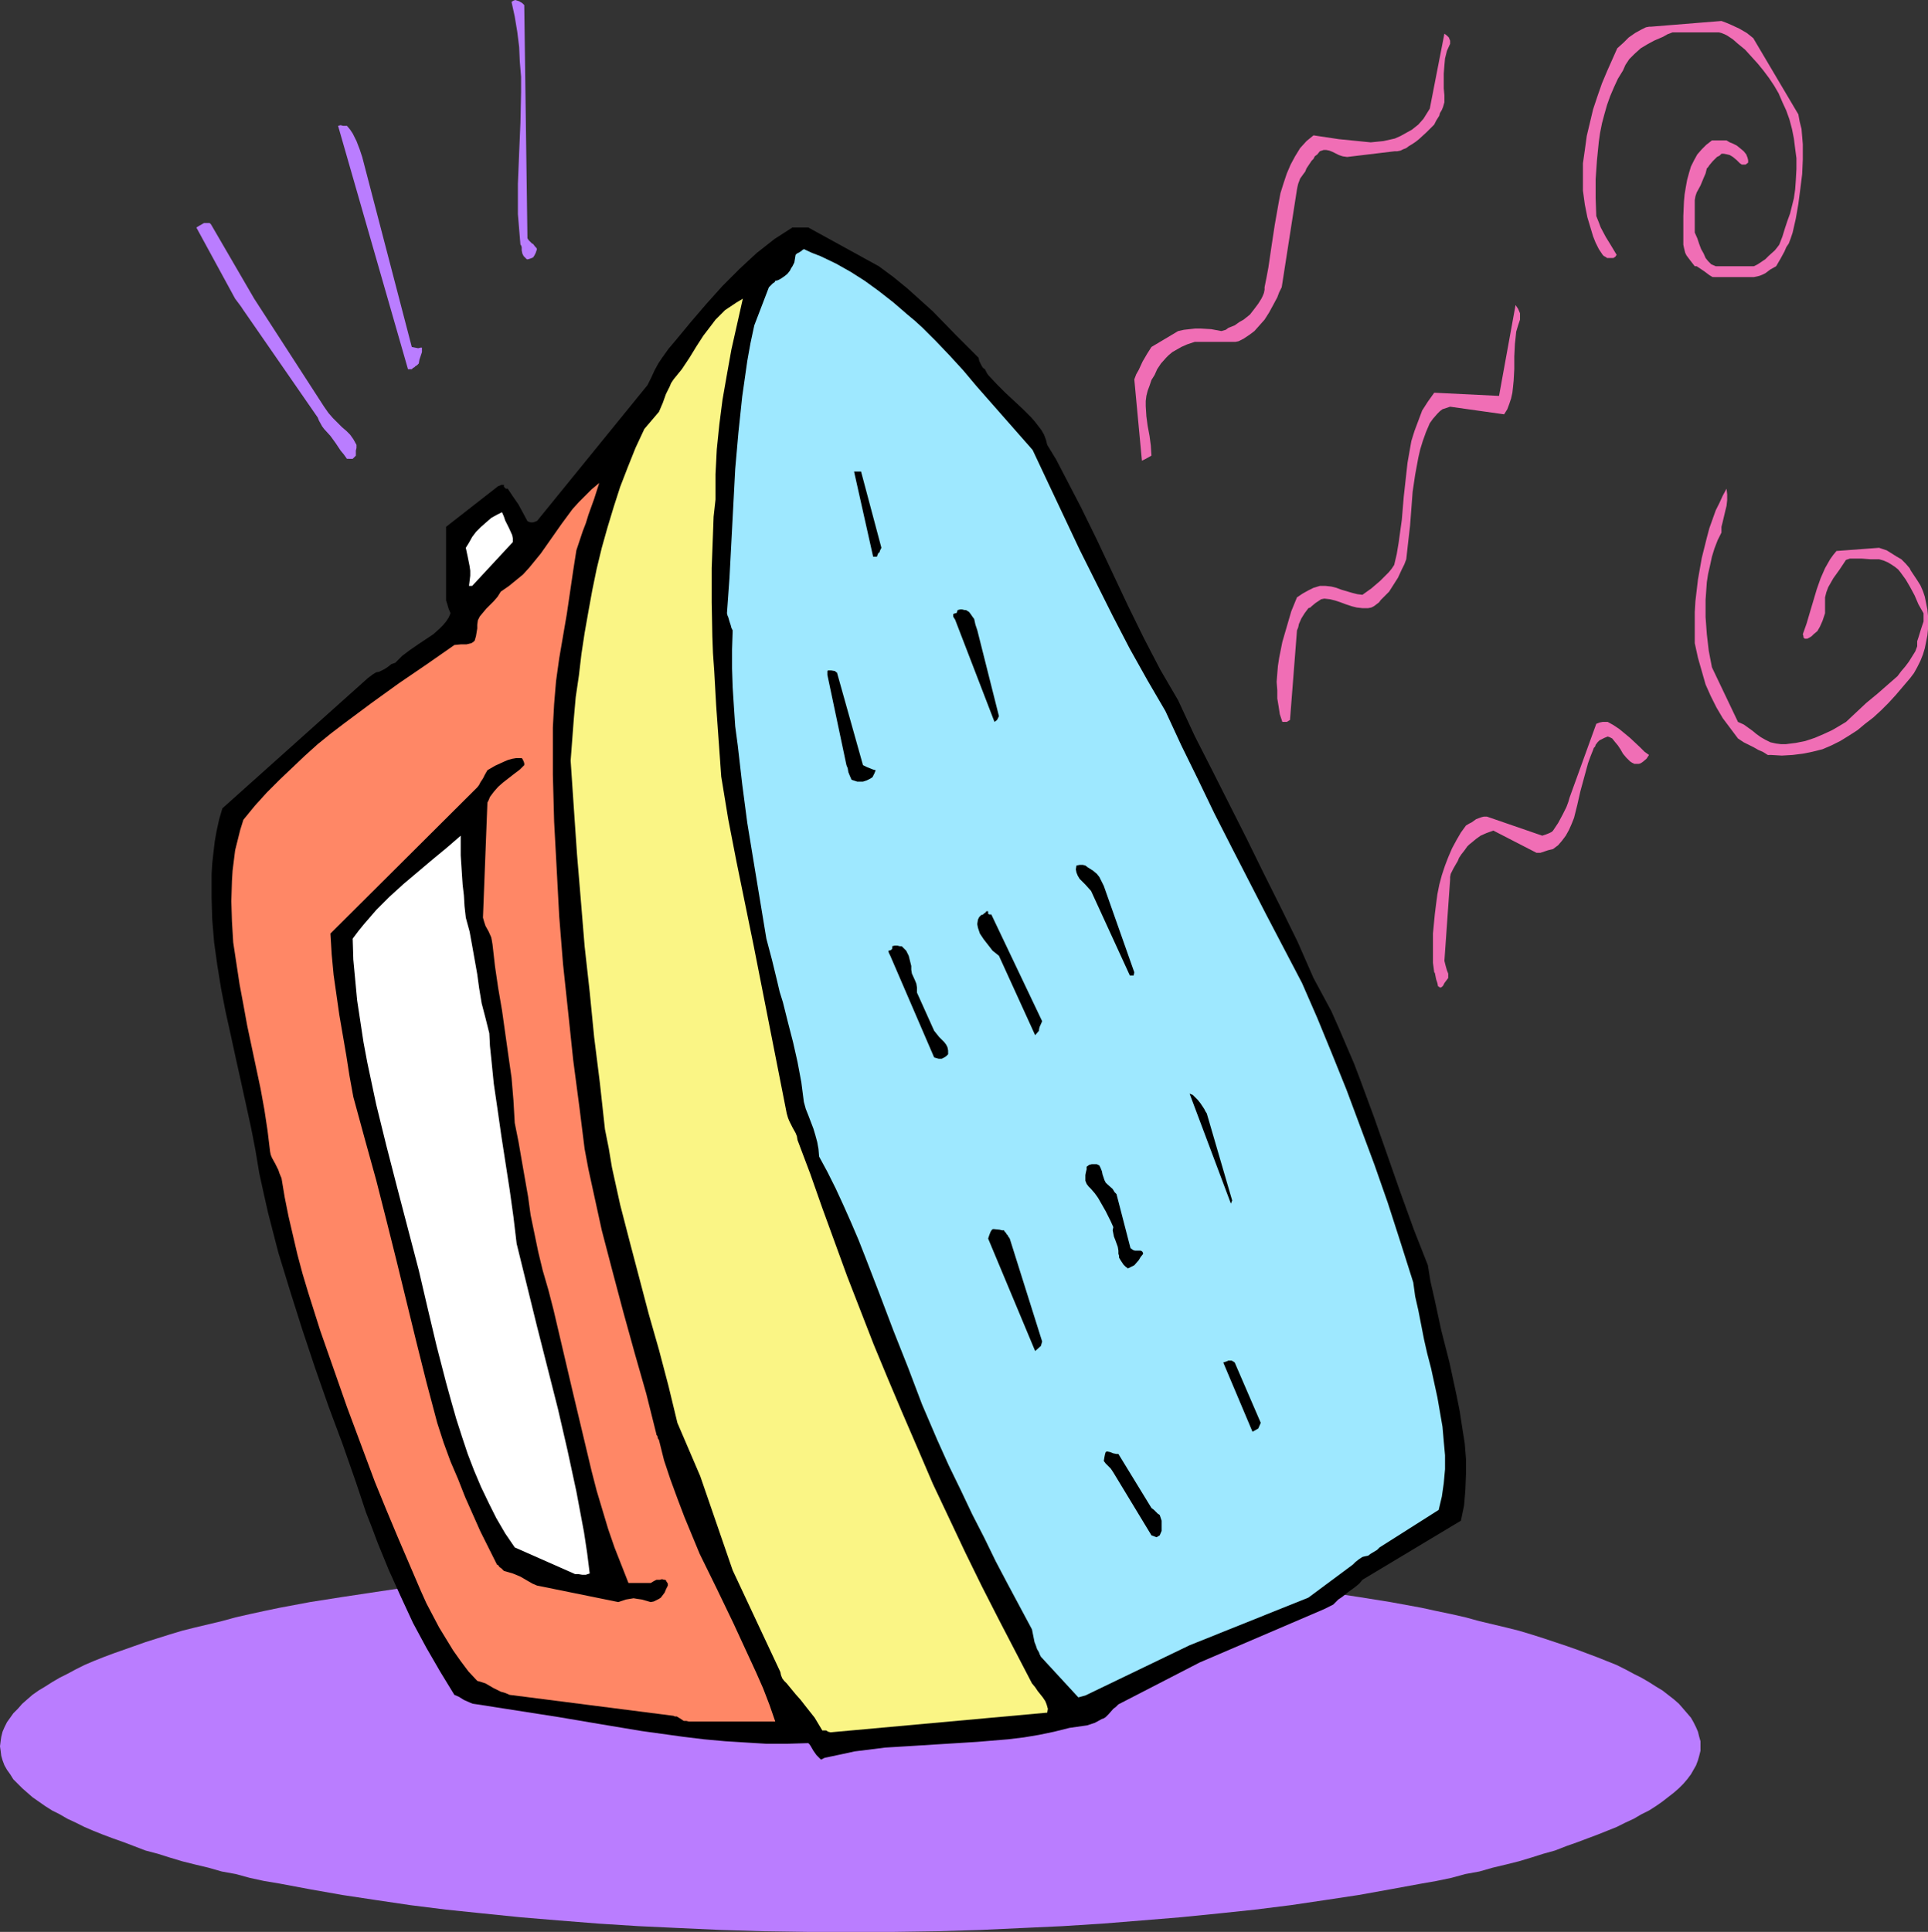 <?xml version="1.0" encoding="UTF-8" standalone="no"?>
<svg
   version="1.0"
   width="129.724mm"
   height="129.975mm"
   id="svg27"
   sodipodi:docname="Iron 23.wmf"
   xmlns:inkscape="http://www.inkscape.org/namespaces/inkscape"
   xmlns:sodipodi="http://sodipodi.sourceforge.net/DTD/sodipodi-0.dtd"
   xmlns="http://www.w3.org/2000/svg"
   xmlns:svg="http://www.w3.org/2000/svg">
  <rect width="100%" height="100%" fill="#333333" stroke="none"/>
  <sodipodi:namedview
     id="namedview27"
     pagecolor="#ffffff"
     bordercolor="#000000"
     borderopacity="0.25"
     inkscape:showpageshadow="2"
     inkscape:pageopacity="0.0"
     inkscape:pagecheckerboard="0"
     inkscape:deskcolor="#d1d1d1"
     inkscape:document-units="mm" />
  <defs
     id="defs1">
    <pattern
       id="WMFhbasepattern"
       patternUnits="userSpaceOnUse"
       width="6"
       height="6"
       x="0"
       y="0" />
  </defs>
  <path
     style="fill:#ba7dff;fill-opacity:1;fill-rule:evenodd;stroke:none"
     d="m 216.221,396.712 h 11.15 l 10.989,0.162 10.827,0.323 10.504,0.485 10.504,0.485 10.181,0.646 10.019,0.646 9.858,0.97 9.696,0.808 9.211,1.131 9.05,1.131 8.726,1.293 8.565,1.293 8.08,1.293 7.918,1.454 3.717,0.808 3.878,0.808 3.555,0.808 3.555,0.97 3.394,0.808 3.394,0.808 3.232,0.808 3.232,0.97 3.07,0.97 2.909,0.97 2.909,0.97 2.747,0.97 2.586,0.97 2.586,0.97 2.424,0.97 2.424,0.97 2.262,1.131 2.101,1.131 1.939,0.97 1.939,1.131 1.778,1.131 1.616,0.97 1.454,1.131 1.454,1.131 1.293,1.131 1.131,1.293 0.97,1.131 0.97,1.131 0.646,1.131 0.646,1.293 0.485,1.131 0.323,1.293 0.323,1.131 v 1.293 1.131 l -0.323,1.293 -0.323,1.131 -0.485,1.293 -0.646,1.131 -0.646,1.131 -0.97,1.293 -0.97,1.131 -1.131,1.131 -1.293,1.131 -1.454,1.131 -1.454,1.131 -1.616,1.131 -1.778,1.131 -1.939,0.97 -1.939,1.131 -2.101,0.97 -2.262,1.131 -2.424,0.97 -2.424,0.97 -2.586,0.97 -2.586,0.97 -2.747,0.97 -2.909,1.131 -2.909,0.808 -3.07,0.97 -3.232,0.97 -3.232,0.808 -3.394,0.808 -3.394,0.97 -3.555,0.646 -3.555,0.97 -3.878,0.808 -3.717,0.646 -7.918,1.454 -8.08,1.454 -8.565,1.293 -8.726,1.293 -9.05,1.131 -9.211,0.97 -9.696,0.97 -9.858,0.808 -10.019,0.808 -10.181,0.646 -10.504,0.485 -10.504,0.485 -10.827,0.323 -10.989,0.162 h -11.15 -10.989 l -10.989,-0.162 -10.827,-0.323 -10.666,-0.485 -10.342,-0.485 -10.181,-0.646 -10.181,-0.808 -9.696,-0.808 -9.534,-0.97 -9.373,-0.97 -9.05,-1.131 -8.726,-1.293 -8.565,-1.293 -8.242,-1.454 -7.757,-1.454 -3.878,-0.646 -3.717,-0.808 -3.555,-0.97 -3.555,-0.646 -3.394,-0.97 -3.394,-0.808 -3.232,-0.808 -3.232,-0.97 -3.07,-0.97 -3.07,-0.808 -5.494,-2.101 -2.747,-0.97 -2.586,-0.97 -2.424,-0.97 -2.262,-0.97 -2.262,-1.131 -2.101,-0.97 -1.939,-1.131 -1.939,-0.97 -1.778,-1.131 L 9.858,458.118 8.242,456.987 6.949,455.855 5.656,454.724 4.525,453.593 3.394,452.462 2.586,451.169 1.778,450.038 1.131,448.907 0.646,447.614 0.323,446.483 0.162,445.19 0,444.059 l 0.162,-1.293 0.162,-1.131 0.323,-1.293 0.485,-1.131 0.646,-1.293 0.808,-1.131 0.808,-1.131 1.131,-1.131 1.131,-1.293 1.293,-1.131 1.293,-1.131 1.616,-1.131 1.616,-0.97 1.778,-1.131 1.939,-1.131 1.939,-0.97 2.101,-1.131 2.262,-1.131 2.262,-0.97 2.424,-0.97 2.586,-0.97 2.747,-0.97 5.494,-1.939 3.07,-0.97 3.07,-0.97 3.232,-0.97 3.232,-0.808 3.394,-0.808 3.394,-0.808 3.555,-0.97 3.555,-0.808 3.717,-0.808 3.878,-0.808 7.757,-1.454 8.242,-1.293 8.565,-1.293 8.726,-1.293 9.05,-1.131 9.373,-1.131 9.534,-0.808 9.696,-0.97 10.181,-0.646 10.181,-0.646 10.342,-0.485 10.666,-0.485 10.827,-0.323 10.989,-0.162 z"
     id="path1" />
  <path
     style="fill:#000000;fill-opacity:1;fill-rule:evenodd;stroke:none"
     d="m 209.757,446.968 3.878,-0.808 3.717,-0.808 3.878,-0.485 3.878,-0.485 7.918,-0.485 7.757,-0.485 7.757,-0.485 7.757,-0.646 4.04,-0.485 3.878,-0.646 3.878,-0.808 3.878,-0.97 2.262,-0.323 2.262,-0.323 1.939,-0.646 1.778,-0.97 0.485,-0.162 0.485,-0.323 0.808,-0.808 1.131,-1.293 0.646,-0.485 0.646,-0.646 20.685,-10.665 31.674,-13.574 1.616,-0.808 0.646,-0.323 0.646,-0.646 0.646,-0.646 0.97,-0.646 1.616,-1.293 1.778,-1.293 0.97,-0.808 0.808,-0.97 25.048,-15.028 0.808,-3.878 0.323,-3.878 0.162,-4.04 v -3.878 l -0.323,-4.04 -0.646,-4.04 -0.646,-4.201 -0.808,-4.04 -1.778,-8.241 -2.101,-8.241 -1.778,-8.241 -0.97,-4.201 -0.646,-4.04 -3.555,-9.049 -3.394,-9.372 -6.626,-18.906 -3.394,-9.211 -1.778,-4.686 -1.939,-4.525 -1.939,-4.525 -1.939,-4.363 -2.262,-4.201 -2.262,-4.201 -4.04,-9.211 -4.363,-8.888 -4.363,-8.726 -4.202,-8.564 -8.726,-17.291 -4.525,-8.888 -4.202,-9.049 -2.262,-3.878 -2.262,-3.878 -4.202,-8.08 -4.04,-8.241 -7.918,-16.806 -4.04,-8.241 -4.202,-8.08 -2.101,-4.04 -2.262,-3.717 -0.323,-1.293 -0.485,-1.293 -0.646,-1.131 -1.616,-2.101 -0.97,-1.131 -2.101,-2.101 -2.262,-2.101 -2.262,-2.101 -2.262,-2.262 -2.101,-2.262 -0.323,-0.485 -0.485,-0.97 -0.485,-0.323 -0.323,-0.485 -0.323,-0.646 -0.323,-0.646 -0.162,-0.808 -5.818,-5.817 -5.818,-5.979 -3.232,-2.909 -3.232,-2.909 -3.555,-2.909 -3.717,-2.747 -17.938,-9.857 h -4.04 l -2.262,1.454 -2.262,1.454 -2.262,1.778 -2.262,1.778 -2.101,1.939 -2.262,2.101 -4.363,4.363 -4.202,4.686 -3.878,4.525 -3.878,4.686 -1.778,2.101 -1.616,2.262 -0.97,1.454 -0.97,1.778 -0.808,1.778 -0.97,1.939 -28.118,34.581 h -0.162 l -0.323,0.162 -0.485,0.162 h -0.646 l -0.485,-0.162 -0.323,-0.162 -1.131,-2.101 -1.131,-2.101 -1.454,-2.101 -1.293,-1.939 h -0.162 -0.323 l -0.323,-0.323 -0.162,-0.162 v -0.323 -0.162 h -0.323 -0.323 l -0.323,0.162 -0.485,0.162 -13.251,10.342 v 17.937 0.808 l 0.323,0.97 0.323,1.131 0.485,1.131 -0.485,1.131 -0.646,0.97 -0.808,0.97 -0.808,0.808 -1.616,1.454 -1.939,1.293 -1.939,1.293 -2.101,1.454 -1.939,1.454 -1.778,1.778 -0.485,0.162 -0.485,0.162 -0.808,0.646 -0.97,0.646 -0.646,0.323 -0.646,0.323 -0.808,0.162 -0.808,0.485 -0.646,0.485 -0.646,0.485 -37.006,33.127 -0.808,2.747 -0.646,2.909 -0.485,2.747 -0.323,2.747 -0.323,2.909 -0.162,2.747 v 2.909 2.909 l 0.162,5.656 0.485,5.817 0.808,5.817 0.97,5.979 1.131,5.817 1.293,5.817 1.293,5.979 1.293,5.817 2.586,11.796 1.131,5.817 0.97,5.817 1.131,5.171 1.131,5.009 1.293,5.009 1.293,5.009 3.07,10.019 3.07,9.696 3.232,9.696 3.394,9.696 3.555,9.534 3.394,9.696 1.293,3.878 1.293,3.878 1.454,3.717 1.454,3.878 2.909,7.11 3.07,6.787 3.07,6.625 3.394,6.302 3.555,6.141 3.555,5.817 1.131,0.485 1.293,0.808 1.454,0.646 0.808,0.323 1.131,0.162 10.342,1.616 10.342,1.616 10.504,1.778 10.666,1.778 10.504,1.454 5.333,0.646 5.333,0.485 5.171,0.323 5.333,0.323 h 5.333 l 5.333,-0.162 0.323,0.323 0.323,0.485 0.646,1.131 0.808,1.131 0.485,0.485 0.646,0.646 z"
     id="path2" />
  <path
     style="fill:#faf585;fill-opacity:1;fill-rule:evenodd;stroke:none"
     d="m 211.211,440.504 55.106,-5.009 0.162,-0.97 -0.323,-1.131 -0.323,-0.808 -0.646,-0.97 -1.293,-1.616 -0.646,-0.97 -0.808,-0.97 -8.565,-16.483 -4.202,-8.241 -4.202,-8.564 -4.04,-8.564 -4.202,-8.888 -3.878,-9.049 -4.04,-9.372 -3.555,-8.403 -3.555,-8.564 -3.394,-8.726 -3.394,-8.726 -6.302,-17.291 -3.07,-8.726 -3.232,-8.564 -0.162,-0.97 -0.323,-0.808 -0.808,-1.454 -0.808,-1.616 -0.323,-0.808 -0.323,-1.131 -2.101,-10.665 -2.101,-10.665 -4.202,-21.33 -4.363,-21.33 -2.101,-10.827 -1.778,-10.827 -0.646,-9.049 -0.646,-9.049 -0.485,-8.726 -0.323,-4.525 -0.162,-4.363 -0.162,-8.564 v -8.726 l 0.323,-8.726 0.162,-4.363 0.485,-4.363 v -6.464 l 0.323,-6.302 0.646,-6.302 0.808,-6.302 1.131,-6.464 1.131,-6.302 1.454,-6.464 1.454,-6.464 -1.616,0.97 -1.454,0.97 -1.454,0.97 -1.293,1.293 -1.131,1.131 -0.97,1.293 -2.101,2.747 -1.778,2.747 -1.778,2.909 -1.939,2.909 -2.101,2.585 -0.646,0.97 -0.323,0.808 -0.97,1.939 -0.808,2.262 -0.97,2.262 -3.717,4.363 -2.262,4.848 -1.939,4.848 -1.939,5.009 -1.616,5.009 -1.616,5.333 -1.454,5.171 -1.293,5.333 -1.131,5.494 -0.97,5.333 -0.97,5.494 -0.808,5.333 -0.646,5.494 -0.808,5.494 -0.485,5.494 -0.808,10.665 0.808,11.958 0.808,11.796 0.97,11.635 0.97,11.796 1.293,11.635 1.131,11.473 1.454,11.635 1.293,11.796 0.97,4.848 0.808,4.848 2.101,9.534 2.424,9.372 2.424,9.211 2.424,9.211 2.586,9.049 2.424,9.211 2.262,9.372 5.818,13.574 8.242,23.916 12.12,25.855 0.162,0.808 0.323,0.808 0.485,0.646 0.646,0.646 2.262,2.747 1.293,1.454 1.131,1.454 2.424,3.07 0.97,1.616 0.97,1.616 h 0.97 l 0.485,0.323 z"
     id="path3" />
  <path
     style="fill:#ff8766;fill-opacity:1;fill-rule:evenodd;stroke:none"
     d="m 175.174,437.757 h 21.978 l -1.454,-4.201 -1.616,-4.201 -1.778,-4.04 -1.939,-4.201 -3.878,-8.403 -4.202,-8.726 -4.363,-8.888 -1.939,-4.686 -1.939,-4.686 -1.778,-4.686 -1.778,-4.848 -1.616,-4.848 -1.293,-5.171 -0.323,-0.485 v -0.323 l -0.162,-0.323 -0.162,-0.162 v -0.162 l -2.586,-10.342 -2.909,-10.18 -2.909,-10.504 -2.747,-10.342 -2.747,-10.504 -1.131,-5.171 -1.131,-5.171 -1.131,-5.171 -0.97,-5.171 -0.646,-5.171 -0.646,-5.171 -1.616,-12.281 -1.293,-12.281 -1.293,-12.12 -0.97,-12.12 -0.646,-12.12 -0.646,-11.958 -0.323,-11.958 V 185.025 l 0.323,-5.979 0.485,-5.817 0.808,-5.817 0.97,-5.656 0.97,-5.656 0.808,-5.494 0.808,-5.494 0.808,-5.171 0.808,-2.424 0.808,-2.424 0.808,-2.101 0.646,-2.101 1.454,-4.04 1.293,-4.04 -1.939,1.616 -1.616,1.616 -1.616,1.616 -1.616,1.778 -2.747,3.717 -5.333,7.595 -1.454,1.778 -1.454,1.778 -1.616,1.778 -1.778,1.454 -1.778,1.454 -2.101,1.454 -0.808,1.293 -0.97,1.131 -1.939,1.939 -0.808,0.97 -0.808,0.97 -0.485,0.97 -0.162,1.131 v 0.97 l -0.162,0.97 -0.162,0.97 -0.323,1.131 -0.323,0.323 -0.485,0.323 -1.293,0.323 h -1.454 l -1.616,0.162 -6.949,4.848 -7.11,4.848 -6.949,5.009 -6.949,5.171 -3.394,2.586 -3.394,2.747 -3.232,2.909 -3.232,3.07 -3.232,3.07 -3.232,3.232 -3.07,3.393 -2.909,3.555 -0.808,2.586 -0.646,2.585 -0.646,2.586 -0.323,2.586 -0.323,2.585 -0.162,2.586 -0.162,5.171 0.162,5.171 0.323,5.333 0.808,5.333 0.808,5.333 0.97,5.171 0.97,5.333 2.262,10.665 1.131,5.333 0.97,5.333 0.808,5.333 0.646,5.333 0.162,0.808 0.323,0.808 0.808,1.454 0.808,1.616 0.323,0.97 0.485,1.131 0.808,4.848 0.97,4.848 1.131,4.848 1.131,4.848 1.293,4.848 1.454,4.848 3.07,9.696 3.394,9.696 3.394,9.696 3.555,9.534 3.555,9.534 2.909,7.11 2.909,6.949 2.909,6.787 2.909,6.787 1.454,3.232 1.616,3.07 1.616,3.07 1.778,2.909 1.778,2.909 1.939,2.747 1.939,2.586 2.262,2.424 1.131,0.323 0.97,0.323 1.939,1.131 1.939,0.97 1.131,0.323 1.131,0.485 41.693,5.333 0.323,0.162 h 0.485 l 0.808,0.485 0.97,0.646 h 0.646 z"
     id="path4" />
  <path
     style="fill:#9ee8ff;fill-opacity:1;fill-rule:evenodd;stroke:none"
     d="m 276.012,431.132 26.502,-12.766 30.219,-12.12 11.312,-8.403 0.646,-0.646 0.808,-0.646 0.97,-0.646 0.646,-0.162 0.808,-0.162 0.646,-0.485 0.808,-0.485 0.808,-0.485 0.646,-0.646 15.029,-9.534 0.808,-3.393 0.485,-3.393 0.323,-3.555 v -3.555 l -0.323,-3.555 -0.323,-3.717 -0.646,-3.717 -0.646,-3.717 -1.616,-7.433 -0.97,-3.717 -0.808,-3.555 -1.454,-7.433 -0.808,-3.555 -0.485,-3.555 -3.232,-10.18 -3.232,-10.019 -3.394,-9.696 -3.555,-9.534 -3.555,-9.534 -3.717,-9.211 -3.717,-9.049 -3.878,-8.888 -9.05,-17.291 -8.888,-17.291 -4.363,-8.564 -4.202,-8.726 -4.202,-8.564 -4.04,-8.726 -4.525,-7.756 -4.525,-8.08 -4.363,-8.403 -4.202,-8.403 -4.202,-8.403 -4.04,-8.564 -4.04,-8.564 -3.878,-8.241 -3.555,-4.04 -3.555,-4.04 -3.555,-4.04 -3.555,-4.04 -3.394,-4.04 -3.555,-3.878 -3.394,-3.555 -3.394,-3.393 -1.939,-1.778 -1.939,-1.616 -3.555,-3.07 -3.717,-2.909 -3.555,-2.585 -3.555,-2.262 -3.717,-2.101 -4.04,-1.939 -2.101,-0.808 -2.101,-0.97 -0.485,0.323 -0.162,0.162 -0.162,0.162 h -0.162 l -0.162,0.162 -0.323,0.162 -0.323,0.162 -0.323,0.323 -0.162,0.97 -0.162,0.97 -0.485,0.97 -0.323,0.485 -0.323,0.646 -0.646,0.808 -0.808,0.646 -0.97,0.646 -0.646,0.323 -0.646,0.162 -0.162,0.323 -0.485,0.323 -0.485,0.485 -0.485,0.485 -3.717,9.696 -0.97,4.525 -0.808,4.525 -0.646,4.525 -0.646,4.525 -0.97,9.211 -0.808,9.211 -0.97,18.422 -0.485,9.211 -0.646,9.049 0.162,0.646 0.162,0.323 0.323,1.131 0.323,0.97 0.162,0.646 0.323,0.646 -0.162,4.848 v 4.848 l 0.162,4.848 0.323,5.009 0.323,4.848 0.646,4.848 1.131,9.857 1.293,9.857 1.616,9.857 3.232,19.553 1.454,5.494 1.293,5.333 0.646,2.747 0.808,2.586 1.293,5.171 1.293,5.009 1.131,5.009 0.97,5.171 0.646,5.009 0.485,1.778 0.646,1.616 1.293,3.393 0.485,1.616 0.485,1.778 0.323,1.778 0.162,1.939 2.101,3.878 2.101,4.201 1.939,4.201 1.939,4.363 1.939,4.525 1.778,4.525 3.555,9.211 3.555,9.372 3.717,9.372 3.555,9.372 3.878,9.049 2.909,6.464 3.07,6.302 2.909,6.141 3.07,5.979 2.909,5.979 3.07,5.817 6.141,11.473 0.323,1.616 0.323,1.616 0.323,0.808 0.323,0.97 0.485,0.808 0.162,0.485 0.323,0.646 9.534,10.342 z"
     id="path5" />
  <path
     style="fill:#000000;fill-opacity:1;fill-rule:evenodd;stroke:none"
     d="m 157.237,407.377 0.97,-0.323 0.97,-0.323 0.97,-0.162 0.97,-0.162 0.97,0.162 1.131,0.162 1.131,0.323 1.131,0.323 0.808,-0.162 0.646,-0.323 0.646,-0.323 0.485,-0.323 0.485,-0.646 0.485,-0.646 0.323,-0.808 0.485,-0.97 v -0.485 l -0.323,-0.485 -0.162,-0.323 -0.162,-0.162 h -0.323 l -0.485,-0.162 -0.646,0.162 h -0.808 l -0.646,0.323 -0.808,0.485 h -5.656 l -1.778,-4.525 -1.778,-4.525 -1.616,-4.686 -1.454,-4.848 -1.454,-4.848 -1.293,-5.009 -2.424,-10.18 -2.424,-10.18 -2.424,-10.342 -2.424,-10.342 -1.293,-5.009 -1.454,-5.009 -1.131,-4.686 -0.97,-4.686 -0.97,-4.686 -0.646,-4.686 -1.616,-9.211 -0.808,-4.686 -0.97,-4.848 -0.323,-5.656 -0.485,-5.817 -0.808,-5.656 -1.616,-11.473 -0.97,-5.656 -0.808,-5.494 -0.646,-5.656 -0.162,-0.97 -0.162,-0.808 -0.646,-1.454 -0.808,-1.454 -0.323,-0.97 -0.323,-1.131 1.131,-29.248 0.323,-0.646 0.323,-0.808 0.97,-1.293 1.131,-1.293 1.293,-1.131 1.454,-1.131 1.454,-1.131 1.293,-0.97 1.131,-1.131 v -0.485 l -0.162,-0.485 -0.323,-0.646 -0.162,-0.162 h -0.323 -1.131 l -0.97,0.162 -1.131,0.323 -1.131,0.485 -2.101,0.97 -1.939,1.131 -0.646,1.131 -0.485,0.97 -0.646,0.97 -0.323,0.646 -0.485,0.646 -37.33,37.167 0.323,5.333 0.485,5.171 1.454,10.18 1.778,10.342 0.808,5.171 0.97,5.333 2.909,10.665 2.909,10.504 2.586,10.18 2.586,10.342 5.01,20.522 2.586,10.342 2.747,10.342 1.616,5.009 1.778,4.848 1.939,4.525 1.778,4.525 1.939,4.363 1.939,4.363 4.202,8.403 0.323,0.162 0.323,0.485 0.485,0.323 0.646,0.646 1.131,0.323 1.131,0.323 1.939,0.808 1.939,1.131 1.131,0.646 1.131,0.485 z"
     id="path6" />
  <path
     style="fill:#ffffff;fill-opacity:1;fill-rule:evenodd;stroke:none"
     d="m 146.248,400.267 h 0.323 0.485 l 0.97,0.162 h 0.97 l 0.485,-0.162 0.485,-0.162 -0.646,-5.171 -0.808,-5.333 -1.939,-10.342 -2.262,-10.504 -2.424,-10.504 -5.333,-21.007 -5.171,-21.007 -0.808,-6.787 -0.97,-6.949 -2.101,-13.574 -0.97,-6.787 -0.97,-6.625 -0.646,-6.464 -0.323,-3.07 -0.162,-3.232 -0.97,-3.878 -0.97,-3.717 -0.646,-3.878 -0.485,-3.555 -1.293,-7.272 -0.646,-3.555 -0.97,-3.555 -0.323,-2.909 -0.162,-2.747 -0.323,-2.747 -0.162,-2.424 -0.323,-5.009 v -5.009 l -3.555,3.07 -3.717,3.07 -7.272,6.141 -3.555,3.232 -3.394,3.393 -3.07,3.555 -1.454,1.778 -1.454,1.939 0.162,5.333 0.485,5.171 0.485,5.171 0.808,5.333 0.808,5.333 0.97,5.171 2.262,10.665 2.586,10.504 2.747,10.665 2.747,10.504 2.747,10.504 2.262,9.696 2.262,9.534 2.424,9.372 1.293,4.686 1.293,4.525 1.454,4.525 1.454,4.363 1.616,4.201 1.778,4.201 1.939,4.04 1.939,3.878 2.262,3.878 2.424,3.555 z"
     id="path7" />
  <path
     style="fill:#000000;fill-opacity:1;fill-rule:evenodd;stroke:none"
     d="m 294.112,390.895 0.808,-0.485 0.485,-1.131 v -1.293 -1.293 l -0.485,-1.454 -0.485,-0.323 -0.97,-0.97 -0.646,-0.485 -8.403,-13.735 h -0.162 -0.323 l -0.808,-0.162 -0.808,-0.323 -0.808,-0.162 -0.323,0.162 -0.162,0.485 -0.162,0.808 -0.162,0.97 0.485,0.646 0.646,0.646 0.646,0.646 0.646,0.97 9.696,15.998 z"
     id="path8" />
  <path
     style="fill:#000000;fill-opacity:1;fill-rule:evenodd;stroke:none"
     d="m 319.968,363.262 0.646,-1.454 -6.626,-15.351 -0.485,-0.323 -0.323,-0.162 h -0.323 -0.485 l -0.323,0.162 -0.485,0.162 -0.485,0.162 7.434,17.614 z"
     id="path9" />
  <path
     style="fill:#000000;fill-opacity:1;fill-rule:evenodd;stroke:none"
     d="m 264.7,342.255 0.323,-1.131 -8.242,-26.178 -0.323,-0.485 -0.162,-0.162 v -0.162 l -0.162,-0.162 -0.162,-0.162 -0.162,-0.323 -0.323,-0.323 -0.162,-0.323 h -0.162 -0.323 l -0.646,-0.162 -1.616,-0.162 -0.323,0.162 -0.323,0.485 -0.323,0.808 -0.323,0.97 11.958,28.602 z"
     id="path10" />
  <path
     style="fill:#000000;fill-opacity:1;fill-rule:evenodd;stroke:none"
     d="m 288.456,321.733 1.131,-1.293 0.485,-0.808 0.646,-0.808 -0.162,-0.485 -0.162,-0.162 -0.323,-0.162 h -0.485 -0.97 l -0.485,-0.162 -0.646,-0.485 -3.555,-13.735 -0.485,-0.485 -0.485,-0.808 -1.454,-1.293 -0.323,-0.323 -0.323,-0.646 -0.485,-1.454 -0.162,-0.808 -0.323,-0.808 -0.323,-0.646 -0.646,-0.323 h -0.646 -0.646 l -0.646,0.162 -0.646,0.485 v 0.646 l -0.162,0.646 -0.162,0.808 v 0.808 0.646 l 0.323,0.808 0.485,0.646 0.646,0.646 0.97,1.131 0.808,1.131 1.293,2.262 0.646,1.131 0.646,1.293 0.646,1.293 0.646,1.454 -0.162,0.808 0.162,0.808 0.162,0.808 0.323,0.808 0.646,1.778 0.162,0.97 v 0.808 l 0.162,0.485 v 0.485 l 0.485,0.808 0.646,0.97 0.485,0.485 0.646,0.485 z"
     id="path11" />
  <path
     style="fill:#000000;fill-opacity:1;fill-rule:evenodd;stroke:none"
     d="m 313.342,305.25 -6.464,-22.138 -0.323,-0.485 -0.323,-0.646 -0.97,-1.454 -0.646,-0.808 -0.646,-0.646 -0.646,-0.646 -0.808,-0.323 10.504,27.956 z"
     id="path12" />
  <path
     style="fill:#000000;fill-opacity:1;fill-rule:evenodd;stroke:none"
     d="m 238.683,269.215 h 0.808 l 0.646,-0.323 0.485,-0.323 0.485,-0.485 v -0.97 l -0.162,-0.808 -0.323,-0.646 -0.485,-0.646 -1.293,-1.293 -0.646,-0.808 -0.646,-0.808 -4.363,-9.696 v -0.646 -0.646 l -0.162,-0.97 -0.323,-0.808 -0.808,-1.778 -0.162,-0.97 v -0.97 l -0.323,-1.293 -0.323,-1.293 -0.646,-1.293 -0.485,-0.485 -0.646,-0.646 h -0.485 l -0.646,-0.162 h -0.646 l -0.646,0.162 v 0.323 0.323 l -0.323,0.323 -0.485,0.162 h -0.162 v 0.162 l 0.162,0.485 0.162,0.323 0.162,0.323 11.15,25.855 z"
     id="path13" />
  <path
     style="fill:#000000;fill-opacity:1;fill-rule:evenodd;stroke:none"
     d="m 264.216,262.105 v -0.162 -0.162 l 0.162,-0.646 0.646,-1.454 -12.928,-27.148 h -0.485 l -0.323,-0.162 v -0.646 h -0.162 -0.323 l -0.162,0.323 -0.323,0.162 -0.323,0.323 -0.485,0.162 -0.485,0.485 -0.323,0.646 -0.162,0.97 v 0.162 0.162 l 0.162,0.808 0.485,1.454 0.97,1.454 1.131,1.454 1.131,1.454 1.616,1.293 9.211,20.199 z"
     id="path14" />
  <path
     style="fill:#f06eb5;fill-opacity:1;fill-rule:evenodd;stroke:none"
     d="m 367.316,249.985 0.97,-1.293 v -1.131 l -0.323,-0.808 -0.323,-1.131 -0.162,-0.646 -0.162,-0.646 1.454,-20.684 v -0.646 l 0.162,-0.808 0.646,-1.293 0.646,-1.131 0.485,-0.808 0.323,-0.808 0.646,-0.97 0.646,-0.808 0.808,-1.131 0.485,-0.485 0.808,-0.646 0.97,-0.808 1.131,-0.808 1.454,-0.646 1.778,-0.646 10.989,5.656 h 0.97 l 0.97,-0.323 0.97,-0.323 1.293,-0.323 1.293,-0.97 0.97,-1.131 0.97,-1.293 0.808,-1.454 0.646,-1.454 0.646,-1.616 0.808,-3.232 0.808,-3.555 0.97,-3.555 0.97,-3.555 0.646,-1.778 0.646,-1.616 0.162,-0.485 0.323,-0.323 0.162,-0.485 0.485,-0.646 0.485,-0.485 0.646,-0.323 0.646,-0.323 0.808,-0.323 0.485,0.162 0.646,0.323 0.646,0.808 0.808,0.97 0.646,0.97 0.646,1.131 0.808,0.97 0.97,0.97 0.485,0.323 0.646,0.323 h 0.646 0.485 l 0.485,-0.162 0.485,-0.323 0.97,-0.808 0.646,-0.97 -1.131,-0.808 -1.131,-1.131 -2.586,-2.424 -2.747,-2.262 -1.454,-0.97 -1.454,-0.808 h -0.485 -0.808 l -0.808,0.162 -0.808,0.323 -6.787,18.745 -0.323,1.131 -0.485,1.293 -0.97,1.939 -1.131,2.101 -1.293,1.939 -0.323,0.323 -0.646,0.323 -0.808,0.323 -0.97,0.323 -14.059,-4.848 h -0.808 l -0.646,0.162 -1.293,0.485 -1.131,0.808 -0.646,0.323 -0.808,0.485 -1.293,1.778 -1.131,1.939 -1.131,2.101 -0.97,2.262 -0.808,2.101 -0.808,2.424 -0.646,2.424 -0.485,2.424 -0.323,2.424 -0.323,2.585 -0.485,5.009 v 2.586 2.424 2.424 l 0.323,2.424 v 0 l 0.162,0.162 0.162,0.808 0.162,0.808 0.323,0.97 0.162,0.808 0.323,0.162 0.162,0.162 h 0.162 l 0.323,-0.162 0.323,-0.323 z"
     id="path15" />
  <path
     style="fill:#000000;fill-opacity:1;fill-rule:evenodd;stroke:none"
     d="m 288.294,248.046 0.162,-0.808 -7.757,-21.977 -0.808,-1.616 -0.323,-0.646 -0.646,-0.808 -0.97,-0.808 -1.293,-0.808 -0.646,-0.485 -0.646,-0.162 h -0.808 l -0.808,0.162 -0.162,0.97 0.162,0.808 0.323,0.808 0.485,0.808 1.454,1.454 1.454,1.616 9.858,21.492 z"
     id="path16" />
  <path
     style="fill:#000000;fill-opacity:1;fill-rule:evenodd;stroke:none"
     d="m 217.998,198.76 h 1.454 l 0.97,-0.323 0.97,-0.485 0.485,-0.323 0.162,-0.323 0.323,-0.646 0.323,-0.808 -0.646,-0.162 -0.808,-0.323 -0.808,-0.323 -0.97,-0.485 -6.626,-23.593 h -0.162 l -0.323,-0.323 -0.97,-0.162 h -0.485 -0.323 l -0.162,0.162 v 0.323 0.323 0.323 l 4.848,22.946 0.323,0.808 0.162,0.97 0.323,0.808 0.485,1.131 z"
     id="path17" />
  <path
     style="fill:#f06eb5;fill-opacity:1;fill-rule:evenodd;stroke:none"
     d="m 450.379,191.973 2.747,0.162 2.747,-0.162 2.586,-0.323 2.424,-0.485 2.586,-0.646 2.262,-0.97 2.262,-1.131 2.101,-1.293 2.262,-1.454 1.939,-1.616 2.101,-1.616 1.939,-1.778 1.939,-1.939 1.778,-1.939 3.717,-4.363 0.97,-1.293 0.808,-1.454 0.808,-1.616 0.646,-1.616 0.485,-1.616 0.323,-1.616 0.323,-1.616 0.162,-1.616 v -1.778 -1.616 l -0.162,-1.616 -0.323,-1.616 -0.323,-1.616 -0.485,-1.454 -0.646,-1.454 -0.808,-1.293 -0.646,-0.97 -0.97,-1.454 -0.323,-0.646 -0.97,-1.131 -0.485,-0.485 -0.646,-0.646 -1.131,-0.646 -1.293,-0.808 -1.293,-0.808 -0.97,-0.323 -0.97,-0.323 -10.827,0.808 -0.808,0.97 -0.808,1.131 -0.646,1.131 -0.646,1.131 -1.131,2.586 -0.97,2.747 -1.778,5.979 -0.808,2.747 -0.97,2.747 0.162,0.485 v 0.323 l 0.323,0.323 h 0.323 0.323 l 0.646,-0.323 0.485,-0.323 0.485,-0.485 0.97,-0.808 0.646,-1.131 0.646,-1.454 0.323,-0.97 0.323,-0.97 v -4.04 l 0.323,-1.293 0.485,-1.293 0.646,-1.131 0.646,-1.131 1.616,-2.262 1.616,-2.424 0.97,-0.323 h 1.131 1.939 l 2.101,0.162 h 1.131 1.131 l 1.131,0.323 1.131,0.485 0.808,0.485 0.97,0.646 0.808,0.646 0.646,0.808 1.293,1.778 1.131,1.939 1.131,2.101 0.97,2.262 1.293,2.262 v 1.131 0.97 l -0.646,1.939 -0.646,2.101 -0.323,0.97 v 1.293 l -0.485,1.293 -0.808,1.293 -0.808,1.293 -0.97,1.293 -0.97,1.131 -0.97,1.293 -2.586,2.262 -2.586,2.262 -2.747,2.262 -2.586,2.424 -2.586,2.424 -1.616,0.97 -1.939,1.131 -2.101,0.97 -2.262,0.97 -2.424,0.808 -2.424,0.485 -2.586,0.323 h -1.131 l -1.293,-0.162 -1.454,-0.323 -1.293,-0.646 -1.131,-0.646 -1.131,-0.808 -0.97,-0.808 -1.131,-0.808 -1.131,-0.808 -1.454,-0.646 -6.626,-13.897 -0.808,-4.201 -0.485,-4.201 -0.323,-4.363 v -4.363 l 0.162,-2.262 0.162,-2.262 0.323,-2.101 0.485,-2.101 0.485,-2.262 0.646,-2.101 0.808,-2.101 0.97,-1.939 v -1.454 l 0.323,-1.293 0.646,-2.747 0.323,-1.293 0.162,-1.454 v -1.454 l -0.162,-1.454 -0.97,1.778 -0.808,1.778 -0.97,1.939 -0.808,2.262 -0.808,2.262 -0.646,2.424 -0.646,2.586 -0.646,2.585 -0.485,2.747 -0.485,2.747 -0.646,5.494 -0.162,2.747 v 2.586 2.747 2.586 l 0.808,3.717 0.97,3.393 0.97,3.393 1.293,2.909 1.454,2.909 1.616,2.747 1.939,2.586 1.939,2.586 1.454,0.97 1.616,0.808 0.97,0.485 1.131,0.646 1.131,0.485 1.293,0.808 z"
     id="path18" />
  <path
     style="fill:#000000;fill-opacity:1;fill-rule:evenodd;stroke:none"
     d="m 253.55,183.085 0.485,-0.97 -5.494,-21.815 -0.485,-1.454 -0.323,-1.454 -0.485,-0.646 -0.323,-0.485 -0.485,-0.646 -0.808,-0.485 h -0.162 -0.162 l -0.646,-0.162 h -0.485 l -0.646,0.162 -0.162,0.485 -0.162,0.323 h -0.323 l -0.323,0.162 h -0.162 v 0.323 0.323 l 0.162,0.323 0.323,0.485 10.019,26.017 z"
     id="path19" />
  <path
     style="fill:#f06eb5;fill-opacity:1;fill-rule:evenodd;stroke:none"
     d="m 327.24,183.57 0.808,-0.485 1.778,-22.785 0.323,-0.808 0.162,-0.808 0.646,-1.454 0.808,-1.293 0.97,-1.293 0.485,-0.162 0.323,-0.323 0.97,-0.808 0.97,-0.646 0.485,-0.323 0.808,-0.162 1.454,0.162 1.293,0.323 1.454,0.485 1.293,0.485 1.454,0.485 1.293,0.323 1.454,0.162 h 1.454 l 0.808,-0.162 0.646,-0.323 0.646,-0.485 0.646,-0.485 0.485,-0.646 0.646,-0.646 0.808,-0.808 0.646,-0.646 1.131,-1.778 1.131,-1.778 0.97,-2.101 0.646,-1.293 0.485,-1.293 0.485,-4.363 0.485,-4.201 0.646,-8.564 0.646,-4.363 0.808,-4.363 0.485,-2.101 0.646,-2.101 0.808,-2.262 0.97,-2.262 0.808,-1.131 1.131,-1.293 0.646,-0.646 0.646,-0.485 0.97,-0.323 0.97,-0.323 13.736,1.939 0.808,-1.293 0.485,-1.293 0.485,-1.454 0.323,-1.454 0.162,-1.454 0.162,-1.616 0.162,-2.909 v -3.232 l 0.162,-3.232 0.162,-1.454 0.162,-1.616 0.485,-1.616 0.485,-1.454 v -0.808 -0.808 l -0.485,-1.131 -0.323,-0.485 -0.323,-0.485 -4.202,23.108 -16.483,-0.808 -1.616,2.262 -1.454,2.262 -0.97,2.586 -0.97,2.586 -0.808,2.585 -0.485,2.747 -0.485,2.747 -0.323,2.909 -0.646,5.817 -0.485,5.817 -0.808,5.817 -0.485,2.909 -0.646,2.747 -0.646,0.97 -0.808,0.97 -0.97,0.97 -1.131,1.131 -2.262,1.939 -1.131,0.808 -1.131,0.808 -1.293,-0.162 -1.293,-0.323 -2.747,-0.808 -1.293,-0.485 -1.293,-0.323 -1.454,-0.162 h -1.454 l -1.616,0.485 -1.293,0.646 -1.454,0.808 -1.454,0.97 -1.454,3.555 -1.131,3.878 -1.131,3.878 -0.808,4.04 -0.323,2.101 -0.162,1.939 -0.162,2.101 0.162,2.101 v 2.101 l 0.323,1.939 0.323,2.101 0.646,1.939 z"
     id="path20" />
  <path
     style="fill:#ffffff;fill-opacity:1;fill-rule:evenodd;stroke:none"
     d="m 120.069,148.989 10.342,-11.15 v -0.97 l -0.162,-0.808 -0.808,-1.778 -0.97,-1.939 -0.323,-0.97 -0.485,-1.131 -1.293,0.646 -1.454,0.808 -1.293,1.131 -1.293,1.131 -1.293,1.293 -0.97,1.293 -0.808,1.454 -0.808,1.293 0.485,2.262 0.485,2.424 0.162,1.131 v 1.293 l -0.162,1.293 -0.162,1.293 z"
     id="path21" />
  <path
     style="fill:#000000;fill-opacity:1;fill-rule:evenodd;stroke:none"
     d="m 223.008,141.556 0.162,-0.485 0.162,-0.323 v -0.162 h 0.162 l 0.162,-0.162 0.162,-0.485 0.323,-0.646 -5.171,-19.391 h -1.778 l 4.848,21.654 z"
     id="path22" />
  <path
     style="fill:#ba7dff;fill-opacity:1;fill-rule:evenodd;stroke:none"
     d="m 89.688,116.671 0.808,-0.808 v -0.485 -0.808 l 0.162,-0.646 v -0.808 l -0.808,-1.454 -0.808,-1.131 -0.97,-0.97 -1.131,-0.97 -1.131,-1.131 -1.131,-1.131 -1.131,-1.293 -1.131,-1.616 L 64.64,75.949 53.651,57.043 v 0 l -0.323,-0.323 h -0.485 -0.485 -0.485 l -1.131,0.646 -0.808,0.485 9.858,18.098 0.97,1.293 0.485,0.646 0.646,0.97 18.907,27.309 0.323,0.808 0.808,1.454 0.485,0.646 1.616,1.778 1.293,1.778 0.646,0.97 0.646,0.97 0.808,0.97 0.808,1.131 z"
     id="path23" />
  <path
     style="fill:#f06eb5;fill-opacity:1;fill-rule:evenodd;stroke:none"
     d="m 291.364,116.671 1.454,-0.808 -0.162,-2.585 -0.323,-2.424 -0.485,-2.586 -0.323,-2.424 -0.162,-2.586 v -1.293 l 0.162,-1.293 0.323,-1.293 0.485,-1.293 0.485,-1.454 0.808,-1.293 0.646,-1.454 0.97,-1.454 1.293,-1.454 0.646,-0.646 0.97,-0.808 1.131,-0.646 1.131,-0.646 1.454,-0.646 0.97,-0.323 0.97,-0.323 h 9.534 0.808 l 0.808,-0.162 0.646,-0.323 0.646,-0.323 1.454,-0.97 1.293,-0.97 1.293,-1.454 1.293,-1.454 1.131,-1.778 0.97,-1.778 1.131,-2.101 0.485,-1.293 0.646,-1.293 3.878,-24.885 0.162,-0.808 0.162,-0.646 0.485,-1.293 0.808,-1.131 0.485,-0.646 0.323,-0.808 1.293,-1.939 0.485,-0.485 0.323,-0.646 0.646,-0.485 0.646,-0.808 0.97,-0.323 h 0.646 l 0.808,0.162 0.808,0.323 0.646,0.323 0.97,0.485 0.97,0.323 1.131,0.162 12.12,-1.454 h 0.646 l 0.808,-0.162 0.646,-0.323 0.808,-0.323 0.646,-0.485 0.808,-0.485 0.97,-0.646 0.808,-0.646 1.939,-1.778 1.939,-1.939 0.485,-0.97 0.808,-1.293 0.162,-0.646 0.485,-0.808 0.323,-0.808 0.323,-1.131 V 24.239 l -0.162,-1.778 V 18.745 l 0.162,-2.101 0.162,-1.778 0.485,-1.939 0.808,-1.778 v -0.808 l -0.323,-0.808 -0.485,-0.485 -0.646,-0.485 -3.717,19.068 -0.808,1.293 -0.808,1.293 -1.293,1.454 -1.616,1.293 -1.454,0.808 -1.454,0.808 -1.454,0.646 -1.454,0.323 -1.454,0.323 -1.616,0.162 -1.616,0.162 -1.616,-0.162 -3.232,-0.323 -3.232,-0.323 -6.464,-0.97 -1.778,1.454 -1.616,1.778 -1.293,2.101 -1.131,2.101 -0.97,2.262 -0.808,2.424 -0.808,2.585 -0.485,2.585 -0.97,5.494 -0.808,5.333 -0.808,5.494 -0.485,2.585 -0.485,2.424 v 0.646 l -0.162,0.808 -0.323,0.808 -0.323,0.646 -0.808,1.293 -0.97,1.293 -1.131,1.454 -0.808,0.646 -0.808,0.646 -1.131,0.646 -1.131,0.808 -1.616,0.646 -0.646,0.485 -1.131,0.323 -2.586,-0.485 -2.747,-0.162 h -1.293 l -1.454,0.162 -1.454,0.162 -1.454,0.323 -6.787,4.04 -1.131,1.778 -1.131,1.939 -0.97,2.101 -0.646,1.131 -0.485,1.293 1.939,20.684 z"
     id="path24" />
  <path
     style="fill:#ba7dff;fill-opacity:1;fill-rule:evenodd;stroke:none"
     d="m 104.717,93.886 0.323,-0.323 0.323,-0.162 0.162,-0.162 v 0 l 0.162,-0.162 0.323,-0.162 0.485,-0.485 0.162,-0.97 0.323,-0.97 0.323,-0.97 v -0.646 -0.646 0.162 h -0.323 l -0.646,0.162 -0.808,-0.162 -0.808,-0.162 -12.605,-48.316 -0.646,-1.939 -0.808,-2.101 -0.485,-0.97 -0.485,-0.97 -0.646,-0.97 -0.808,-0.97 h -0.97 l -0.646,-0.162 -0.646,0.162 17.776,61.89 z"
     id="path25" />
  <path
     style="fill:#f06eb5;fill-opacity:1;fill-rule:evenodd;stroke:none"
     d="m 436.32,70.455 h 9.696 l 0.808,-0.162 0.646,-0.162 0.808,-0.323 0.646,-0.323 1.293,-0.97 1.454,-0.808 1.131,-1.939 0.97,-1.778 0.485,-1.131 0.646,-0.97 0.485,-1.293 0.485,-1.454 0.808,-3.555 0.646,-3.717 0.485,-3.717 0.485,-3.878 0.162,-3.717 v -3.878 l -0.162,-1.939 -0.162,-1.939 -0.485,-1.939 -0.323,-1.778 -11.474,-19.391 -0.808,-0.646 -0.808,-0.646 -1.939,-1.131 -2.101,-0.97 -1.131,-0.485 -1.293,-0.485 -17.938,1.454 h -0.485 l -0.808,0.162 -1.293,0.646 -1.454,0.808 -1.616,1.131 -1.293,1.293 -1.616,1.454 -1.293,2.909 -1.293,2.909 -1.293,3.07 -1.131,3.232 -1.131,3.393 -0.808,3.393 -0.808,3.393 -0.485,3.555 -0.485,3.393 v 3.555 3.393 l 0.485,3.555 0.646,3.232 0.97,3.232 0.485,1.616 0.646,1.616 0.808,1.616 0.97,1.454 0.323,0.323 0.323,0.162 0.485,0.323 h 0.485 0.646 0.485 l 0.485,-0.323 0.323,-0.485 -1.454,-2.424 -1.293,-2.101 -1.293,-2.424 -0.485,-1.293 -0.646,-1.616 -0.162,-4.525 v -4.848 l 0.323,-4.686 0.485,-4.848 0.323,-2.262 0.485,-2.424 0.646,-2.424 0.646,-2.262 0.808,-2.262 0.97,-2.262 0.97,-2.101 1.293,-2.101 0.646,-1.454 0.97,-1.454 1.293,-1.293 1.616,-1.454 1.616,-0.97 1.778,-0.97 1.131,-0.485 1.131,-0.485 1.131,-0.646 1.293,-0.485 h 10.989 0.808 l 0.646,0.162 0.808,0.323 0.646,0.323 1.454,0.97 1.293,1.131 1.778,1.454 1.616,1.778 1.616,1.778 1.454,1.778 1.454,1.939 1.293,1.939 1.131,1.939 0.97,2.262 0.97,2.101 0.808,2.262 0.646,2.424 0.485,2.424 0.323,2.585 0.323,2.424 v 2.747 l -0.162,2.909 -0.162,2.262 -0.323,2.262 -0.485,1.939 -0.485,1.939 -0.646,1.778 -0.323,0.97 -0.323,0.97 -0.646,2.101 -0.808,2.101 -0.485,0.646 -0.646,0.808 -1.616,1.454 -0.808,0.808 -0.97,0.646 -0.97,0.646 -0.97,0.485 h -9.696 l -1.131,-0.485 -0.808,-0.808 -0.646,-0.808 -0.485,-1.131 -0.646,-1.131 -0.485,-1.293 -0.485,-1.454 -0.646,-1.454 v -8.241 l 0.162,-0.97 0.323,-0.97 0.97,-1.778 0.808,-1.939 0.485,-1.131 0.323,-1.293 0.323,-0.323 0.323,-0.485 0.808,-0.97 1.131,-1.131 0.646,-0.323 0.485,-0.485 h 0.646 l 0.808,0.162 0.646,0.162 0.808,0.485 0.97,0.808 0.808,0.808 0.485,0.323 h 0.485 0.485 l 0.646,-0.485 v -0.646 l -0.162,-0.646 -0.323,-0.808 -0.646,-0.808 -0.97,-0.808 -0.808,-0.646 -0.97,-0.485 -0.808,-0.323 -0.808,-0.485 h -3.717 l -1.454,1.131 -1.131,1.131 -1.131,1.293 -0.808,1.454 -0.808,1.616 -0.485,1.616 -0.485,1.778 -0.323,1.778 -0.323,1.939 -0.162,1.778 -0.162,3.717 v 7.272 l 0.162,0.808 0.162,0.646 0.162,0.646 0.323,0.646 0.97,1.293 1.131,1.454 h 0.485 l 0.485,0.323 0.97,0.646 0.485,0.323 0.646,0.485 0.646,0.485 0.808,0.485 z"
     id="path26" />
  <path
     style="fill:#ba7dff;fill-opacity:1;fill-rule:evenodd;stroke:none"
     d="m 135.259,65.607 0.323,-0.162 0.323,-0.485 0.323,-0.646 0.323,-0.97 -0.162,-0.323 -0.323,-0.323 -0.485,-0.646 -0.323,-0.162 -0.323,-0.323 -0.485,-0.485 -0.323,-0.485 -0.808,-59.305 -0.162,-0.162 -0.323,-0.323 -0.808,-0.485 -0.485,-0.162 L 131.057,0 l -0.485,0.162 -0.485,0.323 0.808,3.717 0.646,3.878 0.485,3.878 0.162,3.717 0.323,3.878 v 3.878 l -0.162,7.756 -0.323,7.595 -0.323,7.918 v 3.717 4.04 l 0.323,3.878 0.323,3.878 v 0 l 0.162,0.162 0.162,0.485 v 0.808 l 0.162,0.808 0.323,0.646 0.485,0.485 0.323,0.323 h 0.323 l 0.485,-0.162 z"
     id="path27" />
</svg>
